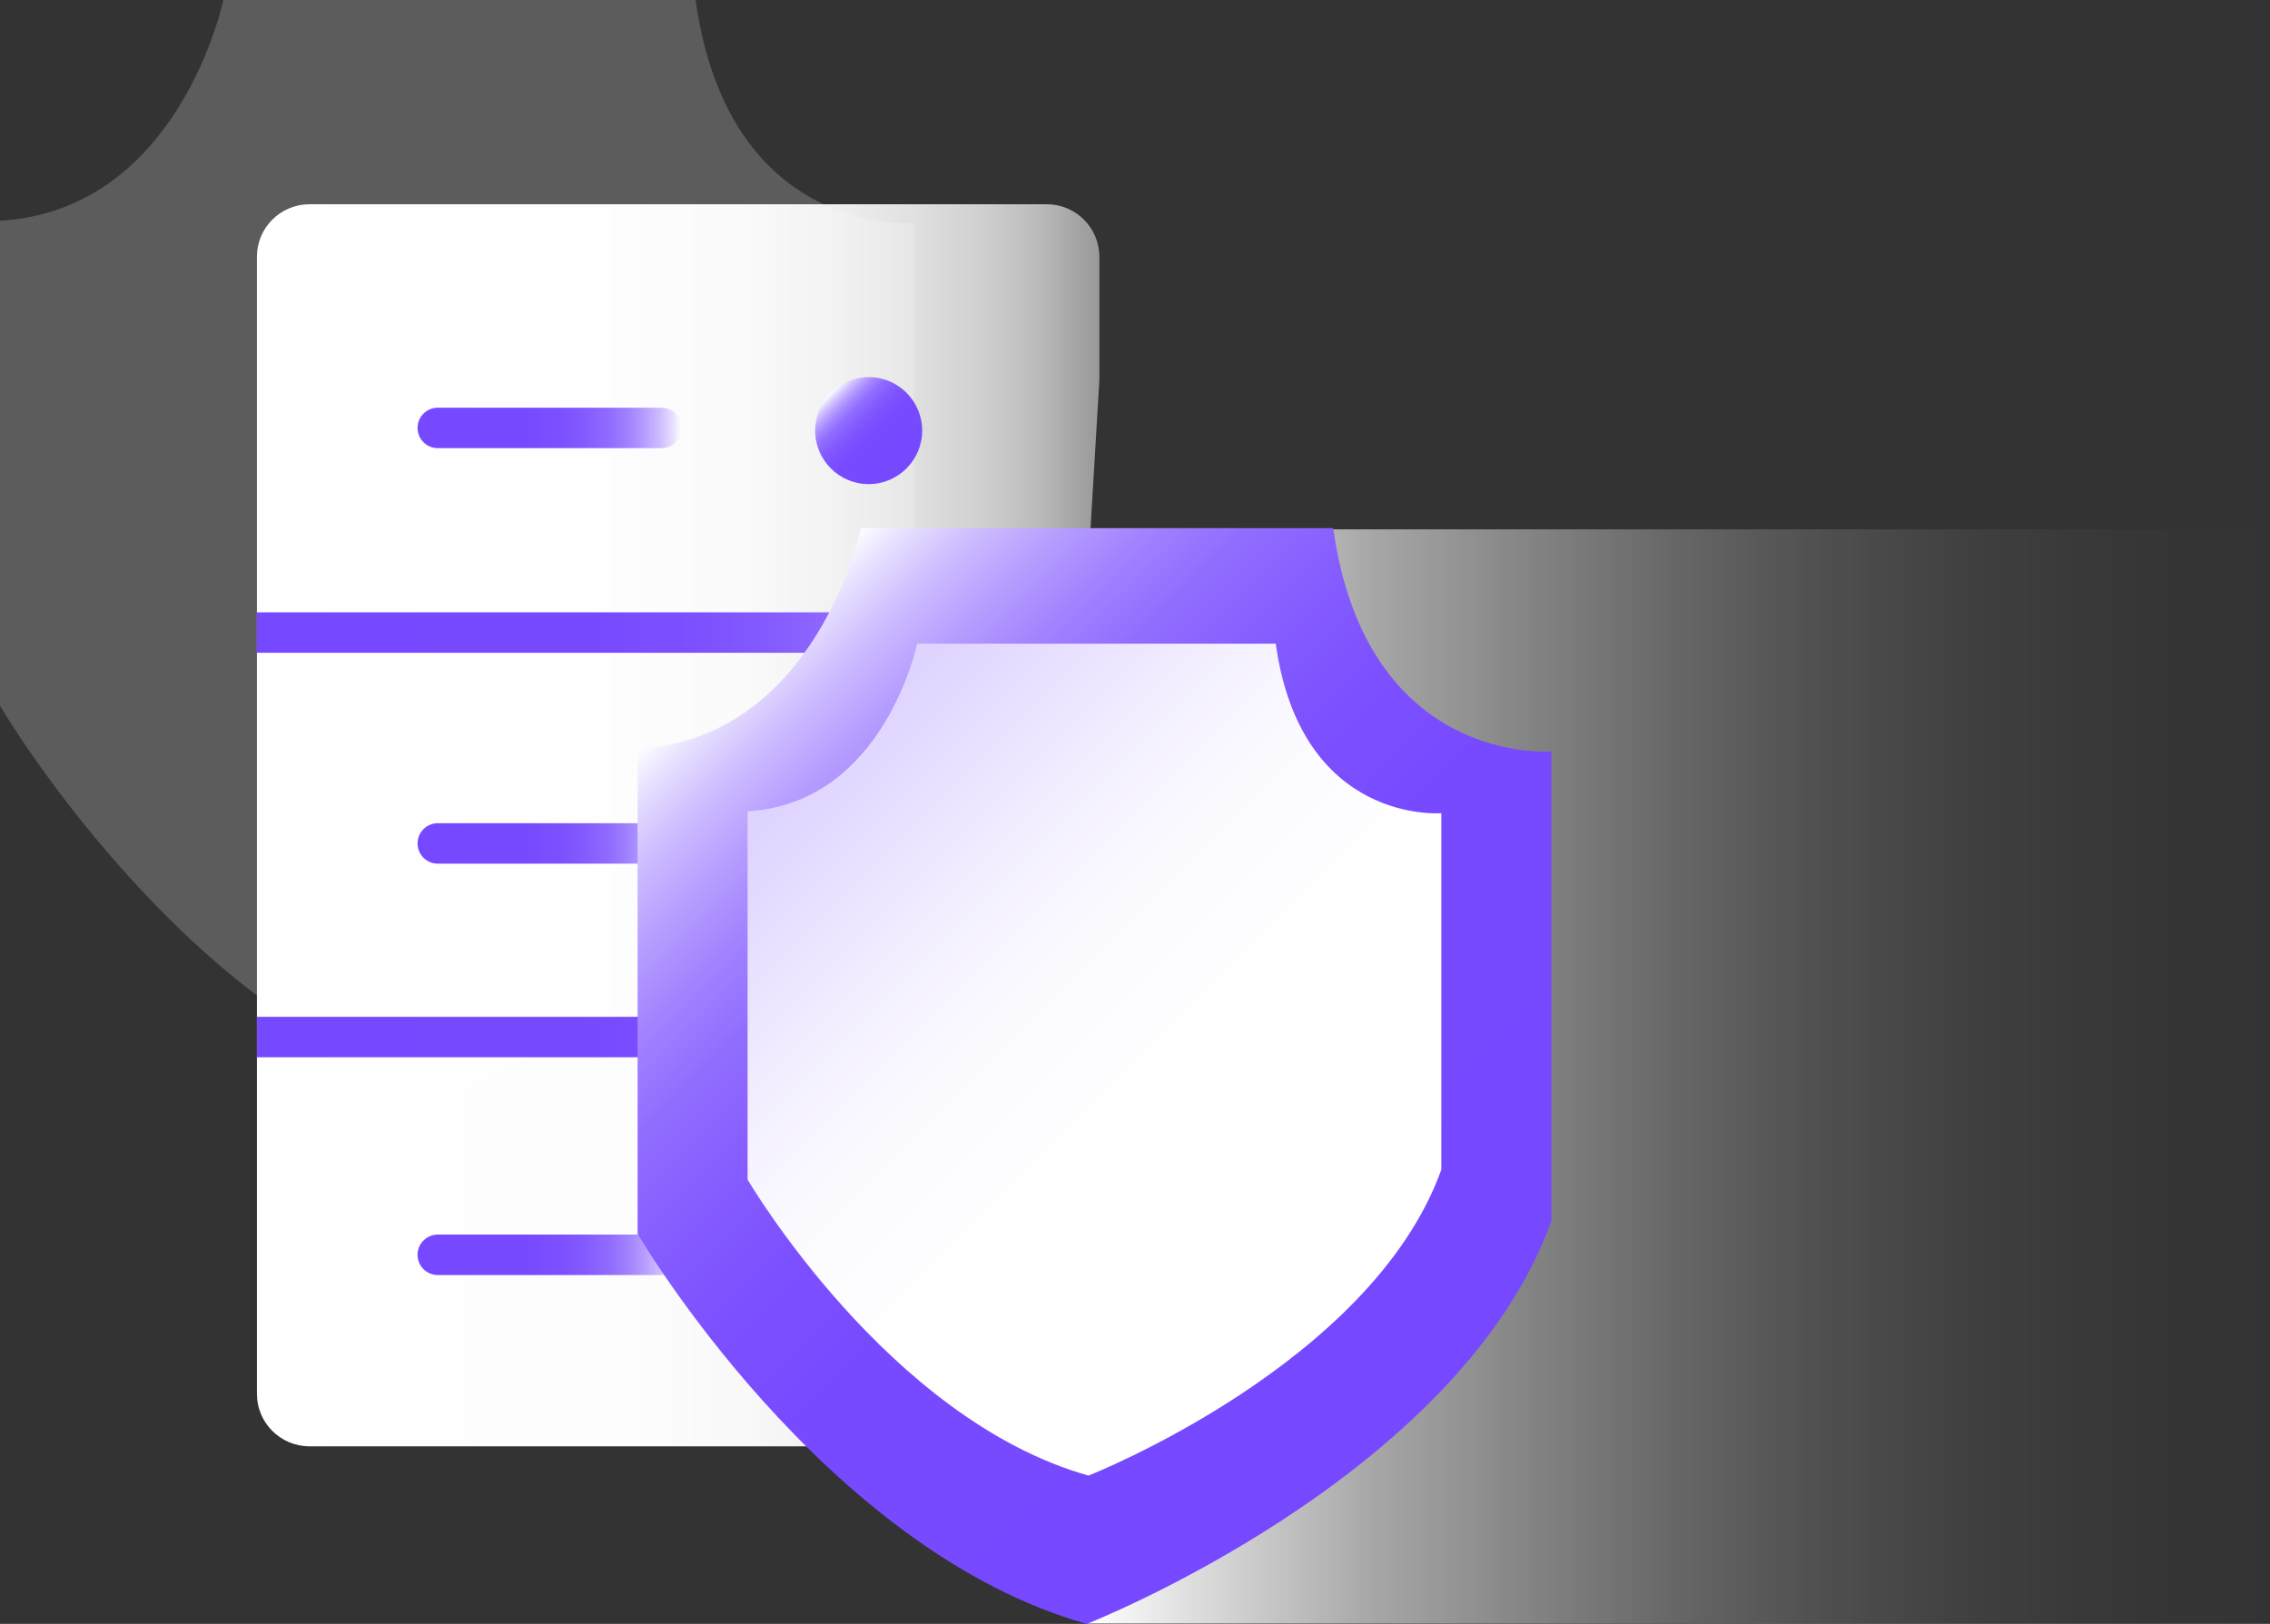 <?xml version="1.0" encoding="UTF-8"?><svg id="_图层_2" xmlns="http://www.w3.org/2000/svg" xmlns:xlink="http://www.w3.org/1999/xlink" viewBox="0 0 246.87 176.65"><rect x="0" y="0" width="246.87" height="176.65" fill="#333333" stroke="none"/><defs><style>.cls-1{stroke:url(#_未命名的渐变_150-5);}.cls-1,.cls-2,.cls-3{stroke-linecap:round;stroke-linejoin:round;}.cls-1,.cls-2,.cls-3,.cls-4,.cls-5{fill:none;stroke-width:4.4px;}.cls-2{stroke:url(#_未命名的渐变_150-3);}.cls-3{stroke:url(#_未命名的渐变_150-4);}.cls-6{fill:url(#_未命名的渐变_28);}.cls-7{fill:url(#_未命名的渐变_150-7);}.cls-8{fill:url(#_未命名的渐变_150-6);}.cls-9{fill:#fff;opacity:.2;}.cls-4{stroke:url(#_未命名的渐变_150-2);}.cls-4,.cls-5{stroke-miterlimit:10;}.cls-5{stroke:url(#_未命名的渐变_150);}.cls-10{fill:url(#_未命名的渐变_7);}.cls-11{fill:url(#_未命名的渐变_28-2);}</style><linearGradient id="_未命名的渐变_7" x1="118.25" y1="117.1" x2="246.87" y2="117.1" gradientUnits="userSpaceOnUse"><stop offset="0" stop-color="#fff"/><stop offset=".12" stop-color="#fff" stop-opacity=".78"/><stop offset=".24" stop-color="#fff" stop-opacity=".57"/><stop offset=".37" stop-color="#fff" stop-opacity=".4"/><stop offset=".5" stop-color="#fff" stop-opacity=".25"/><stop offset=".62" stop-color="#fff" stop-opacity=".14"/><stop offset=".75" stop-color="#fff" stop-opacity=".06"/><stop offset=".87" stop-color="#fff" stop-opacity=".02"/><stop offset="1" stop-color="#fff" stop-opacity="0"/></linearGradient><linearGradient id="_未命名的渐变_28" x1="27.94" y1="89.77" x2="119.56" y2="89.77" gradientUnits="userSpaceOnUse"><stop offset="0" stop-color="#fff"/><stop offset=".43" stop-color="#fff" stop-opacity=".99"/><stop offset=".58" stop-color="#fff" stop-opacity=".97"/><stop offset=".69" stop-color="#fff" stop-opacity=".92"/><stop offset=".78" stop-color="#fff" stop-opacity=".85"/><stop offset=".86" stop-color="#fff" stop-opacity=".77"/><stop offset=".93" stop-color="#fff" stop-opacity=".66"/><stop offset=".98" stop-color="#fff" stop-opacity=".54"/><stop offset="1" stop-color="#fff" stop-opacity=".5"/></linearGradient><linearGradient id="_未命名的渐变_150" x1="27.92" y1="68.81" x2="116.14" y2="68.81" gradientUnits="userSpaceOnUse"><stop offset="0" stop-color="#7648ff"/><stop offset=".4" stop-color="#7749ff"/><stop offset=".54" stop-color="#7c50ff"/><stop offset=".64" stop-color="#855cff"/><stop offset=".73" stop-color="#916dff"/><stop offset=".8" stop-color="#a283ff"/><stop offset=".86" stop-color="#b69eff"/><stop offset=".92" stop-color="#cfbeff"/><stop offset=".97" stop-color="#eae3ff"/><stop offset="1" stop-color="#fff"/></linearGradient><linearGradient id="_未命名的渐变_150-2" x1="27.94" y1="112.81" x2="115.51" y2="112.81" xlink:href="#_未命名的渐变_150"/><linearGradient id="_未命名的渐变_150-3" x1="45.41" y1="46.55" x2="74.14" y2="46.55" xlink:href="#_未命名的渐变_150"/><linearGradient id="_未命名的渐变_150-4" x1="45.41" y1="91.75" x2="74.14" y2="91.75" xlink:href="#_未命名的渐变_150"/><linearGradient id="_未命名的渐变_150-5" x1="45.41" y1="136.5" x2="74.14" y2="136.5" xlink:href="#_未命名的渐变_150"/><linearGradient id="_未命名的渐变_150-6" x1="98.58" y1="50.95" x2="90.35" y2="42.73" xlink:href="#_未命名的渐变_150"/><linearGradient id="_未命名的渐变_150-7" x1="158.49" y1="149.55" x2="79.86" y2="70.93" xlink:href="#_未命名的渐变_150"/><linearGradient id="_未命名的渐变_28-2" x1="148.99" y1="139.94" x2="89.29" y2="80.25" xlink:href="#_未命名的渐变_28"/></defs><g id="_图层_1-2"><g><rect class="cls-10" x="118.25" y="57.58" width="128.62" height="119.03"/><path class="cls-9" d="M48.85,119.2s40.48-15.91,50.53-43.83V24.29s-20.1,1.67-23.73-24.29H24.29S19.54,22.89,0,24.01v52.76s20.1,34.34,48.85,42.43Z"/><path class="cls-6" d="M119.56,41.37v-13.44c0-3.15-2.56-5.71-5.71-5.71H33.65c-3.15,0-5.71,2.56-5.71,5.71v123.69c0,3.15,2.56,5.71,5.71,5.71H112.64"/><line class="cls-5" x1="116.14" y1="68.81" x2="27.92" y2="68.81"/><line class="cls-4" x1="115.51" y1="112.81" x2="27.94" y2="112.81"/><line class="cls-2" x1="47.61" y1="46.55" x2="71.94" y2="46.55"/><line class="cls-3" x1="47.61" y1="91.75" x2="71.94" y2="91.75"/><line class="cls-1" x1="47.61" y1="136.5" x2="71.94" y2="136.5"/><circle class="cls-8" cx="94.47" cy="46.84" r="5.82"/><path class="cls-7" d="M118.19,176.65s40.48-15.91,50.53-43.83v-51.08s-20.1,1.67-23.73-24.29h-51.36s-4.75,22.89-24.29,24.01v52.76s20.1,34.34,48.85,42.43Z"/><path class="cls-11" d="M118.39,160.51s30.73-12.08,38.36-33.27v-38.78s-15.26,1.27-18.01-18.44h-39s-3.6,17.38-18.44,18.23v40.06s15.26,26.07,37.09,32.21Z"/></g></g></svg>